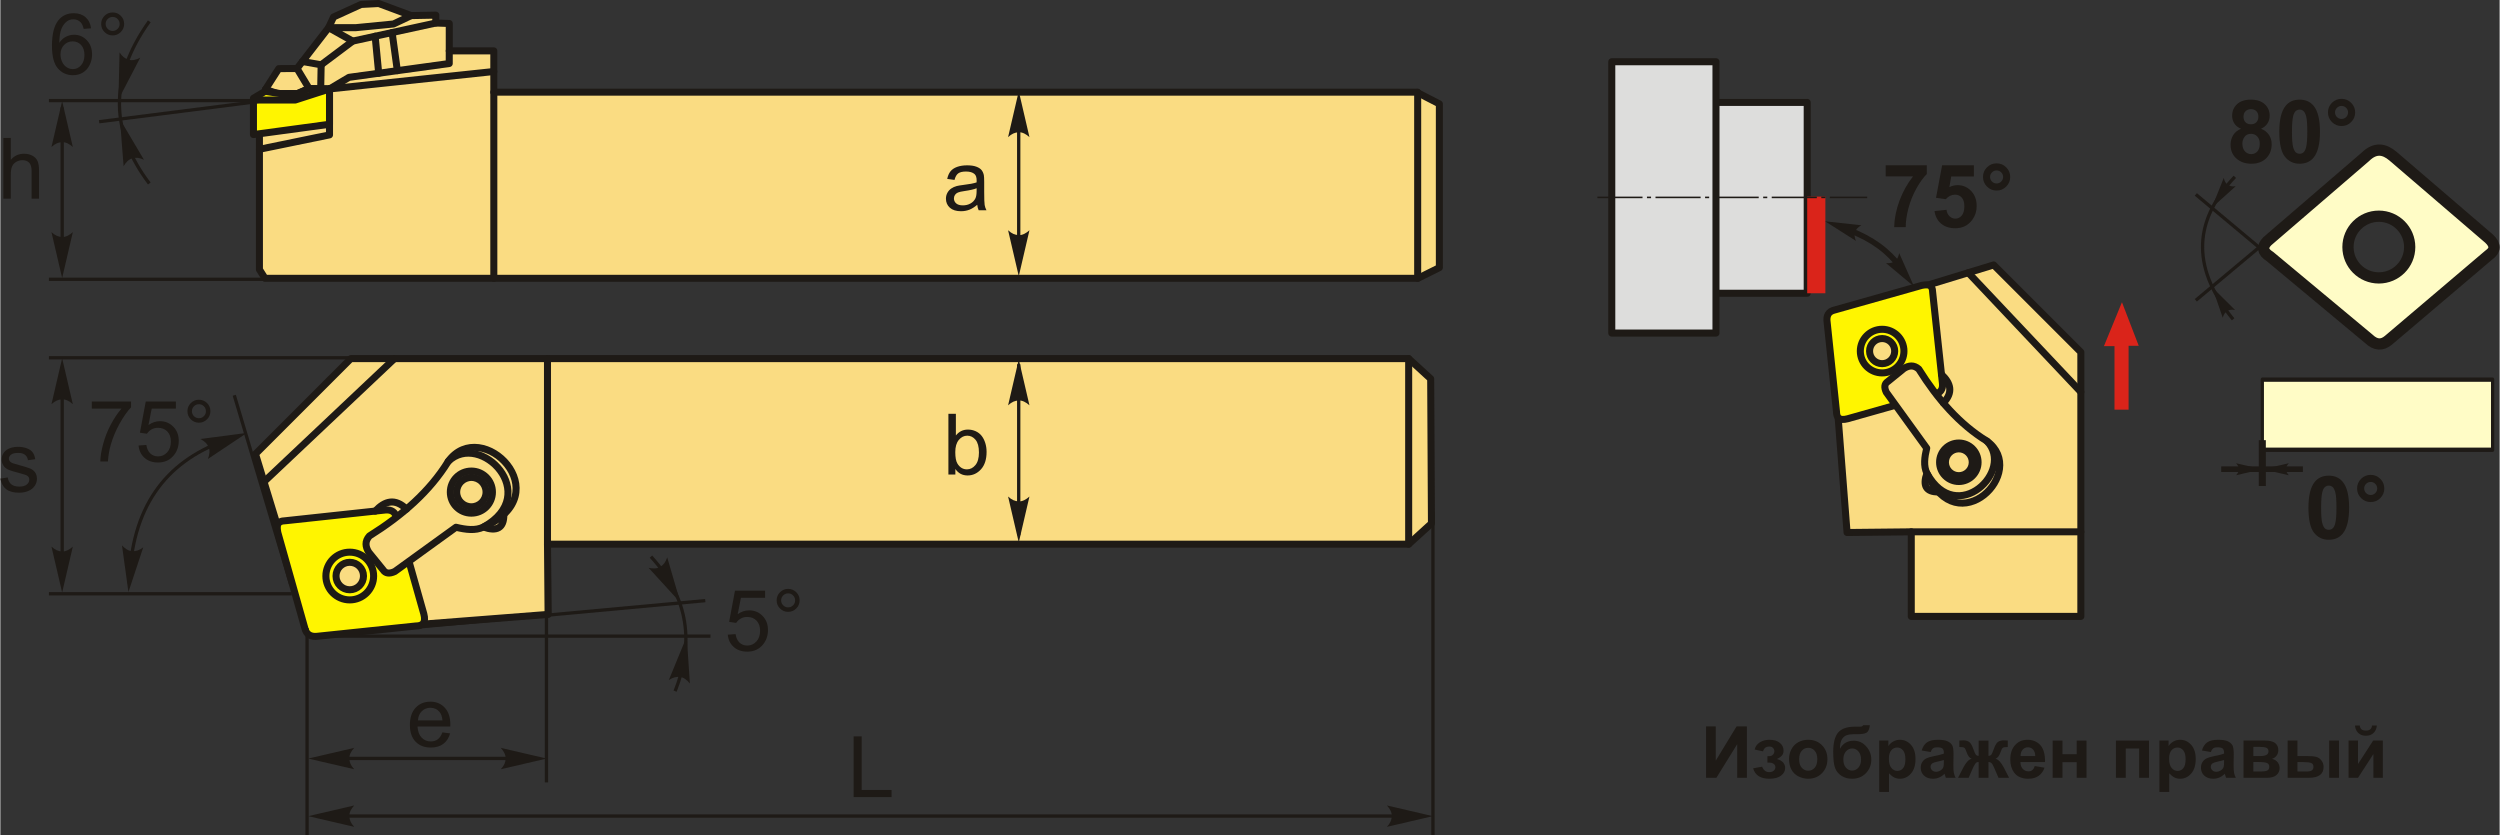 <?xml version="1.0" encoding="UTF-8"?>
<!DOCTYPE svg PUBLIC "-//W3C//DTD SVG 1.1//EN" "http://www.w3.org/Graphics/SVG/1.1/DTD/svg11.dtd">
<!-- Creator: CorelDRAW 2018 (64-Bit) -->
<svg xmlns="http://www.w3.org/2000/svg" xml:space="preserve" width="1775px" height="593px" version="1.1" style="shape-rendering:geometricPrecision; text-rendering:geometricPrecision; image-rendering:optimizeQuality; fill-rule:evenodd; clip-rule:evenodd"
viewBox="0 0 1731.98 578.8"
 xmlns:xlink="http://www.w3.org/1999/xlink">
 <rect x="0" y="0" width="1731.98" height="578.8" fill="#333333" stroke="none"/>
 <defs>
  <style type="text/css">
   <![CDATA[
    .str3 {stroke:#1E1A16;stroke-width:3.9;stroke-miterlimit:22.926}
    .str5 {stroke:#1E1A16;stroke-width:4.88;stroke-miterlimit:22.926}
    .str7 {stroke:#1E1A16;stroke-width:2.3;stroke-miterlimit:22.926}
    .str8 {stroke:#1E1A16;stroke-width:2.3;stroke-linejoin:round;stroke-miterlimit:22.926}
    .str6 {stroke:#1E1A16;stroke-width:7.8;stroke-linecap:round;stroke-linejoin:round;stroke-miterlimit:4}
    .str4 {stroke:#1E1A16;stroke-width:7.8;stroke-linecap:round;stroke-linejoin:round;stroke-miterlimit:22.926}
    .str0 {stroke:#1E1A16;stroke-width:4.88;stroke-linecap:round;stroke-linejoin:round;stroke-miterlimit:22.926}
    .str2 {stroke:#1E1A16;stroke-width:4.88;stroke-linecap:round;stroke-linejoin:round;stroke-miterlimit:22.926}
    .str1 {stroke:#1E1A16;stroke-width:4.88;stroke-linecap:round;stroke-linejoin:round;stroke-miterlimit:22.926}
    .fil1 {fill:none}
    .fil4 {fill:#DDDDDC}
    .fil6 {fill:#1E1A16}
    .fil8 {fill:#FFFCC6}
    .fil2 {fill:#FFF500}
    .fil0 {fill:#FADC82}
    .fil5 {fill:#DA241A}
    .fil10 {fill:#1E1A16;fill-rule:nonzero}
    .fil7 {fill:#1E1A16;fill-rule:nonzero}
    .fil9 {fill:#FFFCC6;fill-rule:nonzero}
    .fil3 {fill:#DA241A;fill-rule:nonzero}
   ]]>
  </style>
 </defs>
 <g id="Layer_x0020_1">
  <g id="_2266412858784">
   <g>
    <g>
     <polygon class="fil0 str0" points="379.15,377.11 379.67,425.78 214.7,438.59 176.79,314.61 242.88,248.52 975.95,248.52 991.21,262.49 991.74,362.75 975.95,377.11 "/>
     <line class="fil1 str0" x1="379.15" y1="377.11" x2="379.15" y2= "248.52" />
     <line class="fil1 str0" x1="182.69" y1="333.88" x2="273.11" y2= "248.52" />
     <path class="fil2 str1" d="M267.02 353.4c4.24,-0.28 6.54,1.6 7.49,5.02 6.31,22.33 12.62,44.67 18.93,67 1.69,6.37 -0.96,8.35 -5.52,8.39 -22.44,2.34 -44.88,4.69 -67.33,7.04 -5.57,0.89 -8.61,-1.18 -9.63,-5.62 -6.23,-22.06 -12.46,-44.11 -18.69,-66.16 -0.73,-4.16 -1.12,-8.12 5.42,-8.21 23.11,-2.48 46.22,-4.97 69.33,-7.46z"/>
     <path class="fil1 str0" d="M242.12 382.65c9.13,0 16.54,7.4 16.54,16.54 0,9.13 -7.41,16.54 -16.54,16.54 -9.13,0 -16.54,-7.41 -16.54,-16.54 0,-9.14 7.41,-16.54 16.54,-16.54z"/>
     <path class="fil0 str0" d="M242.12 389.67c5.26,0 9.52,4.26 9.52,9.52 0,5.26 -4.26,9.52 -9.52,9.52 -5.26,0 -9.52,-4.26 -9.52,-9.52 0,-5.26 4.26,-9.52 9.52,-9.52z"/>
     <path class="fil0 str0" d="M265.21 394.88c-3.31,-4.07 -6.62,-8.14 -9.94,-12.22 -2.29,-3.74 -2.86,-7.49 0.49,-11.24 22.77,-14.24 41.82,-30.9 54.59,-51.65 23.21,-31.9 77.72,22.74 24.44,45.46 -5.56,2.7 -12.19,1.82 -19.06,0.16 -14.12,10.21 -28.25,20.42 -42.37,30.64 -3.8,1.79 -6.51,1.4 -8.15,-1.15z"/>
     <path class="fil1 str0" d="M310.35 319.77c22.26,-21.53 65.41,22.83 24.44,45.46 9.02,3.26 14.29,0.92 14.1,-8.72"/>
     <path class="fil1 str0" d="M326.4 326.45c8.06,0 14.59,6.52 14.59,14.58 0,8.05 -6.53,14.58 -14.59,14.58 -8.05,0 -14.58,-6.53 -14.58,-14.58 0,-8.06 6.53,-14.58 14.58,-14.58z"/>
     <path class="fil1 str0" d="M326.4 330.85c5.63,0 10.18,4.55 10.18,10.18 0,5.62 -4.55,10.18 -10.18,10.18 -5.62,0 -10.18,-4.56 -10.18,-10.18 0,-5.63 4.56,-10.18 10.18,-10.18z"/>
     <path class="fil1 str0" d="M259.81 354.18c6.62,-7.09 13.71,-9.07 21.64,-1.38"/>
    </g>
    <line class="fil1 str0" x1="975.95" y1="248.52" x2="975.95" y2= "377.11" />
   </g>
   <g>
    <polygon class="fil0 str0" points="183.38,192.87 179.52,186.76 179.52,88.97 183.7,61.95 192.92,47.56 205.57,47.47 227.45,19.17 230.9,11.77 249.96,3.08 262.19,2.44 284.71,10.8 301.75,10.48 301.75,15.95 311.08,16.27 311.08,35.25 341.96,35.25 341.96,63.88 981.45,63.88 997.22,72 997.22,185.47 982.34,192.87 "/>
    <polyline class="fil1 str0" points="179.52,103.45 228.09,93.47 228.09,61.63 341.96,49.56 "/>
    <polyline class="fil1 str0" points="183.7,61.95 192.06,64.84 205.9,64.84 213.94,61.36 228.09,61.63 "/>
    <polyline class="fil1 str0" points="209.32,42.63 222.3,44.9 221.99,61.51 "/>
    <polyline class="fil1 str0" points="222.3,44.9 244.17,28.49 301.75,15.95 "/>
    <polyline class="fil1 str0" points="228.09,61.63 241.6,53.59 311.06,44.01 311.08,35.25 "/>
    <line class="fil1 str0" x1="205.57" y1="47.47" x2="213.94" y2= "61.36" />
    <line class="fil1 str0" x1="262.18" y1="50.75" x2="259.71" y2= "25.11" />
    <line class="fil1 str0" x1="271.47" y1="22.55" x2="275.11" y2= "48.97" />
    <polyline class="fil1 str0" points="244.17,28.49 227.45,19.17 246.27,19.18 272.45,16.62 284.71,10.8 "/>
    <line class="fil1 str0" x1="341.96" y1="63.88" x2="341.96" y2= "192.87" />
    <polygon class="fil2 str0" points="175.38,68.09 175.38,93.26 228.09,86.11 228.09,61.63 213.94,61.36 205.9,64.84 193.72,64.84 183.5,63.26 "/>
    <polyline class="fil1 str0" points="228.09,61.63 204.28,69.33 175.38,69.33 "/>
    <line class="fil1 str0" x1="982.19" y1="192.87" x2="982.19" y2= "63.88" />
   </g>
   <g id="MCKNRL.cdr">
    <polygon class="fil3" points="1465.09,283.92 1465.09,239.89 1457.76,239.89 1470.25,209.43 1481.89,239.66 1474.85,239.66 1474.85,283.92 "/>
    <g>
     <rect class="fil4 str2" x="1187.36" y="70.98" width="64.77" height="132.25"/>
     <polygon class="fil4 str2" points="1116.7,42.78 1188.91,42.78 1188.91,230.82 1116.7,230.82 "/>
     <rect class="fil5" x="1252.13" y="136.25" width="12.59" height="66.98"/>
    </g>
    <path id="ось.cdr" class="fil6" d="M1143.92 136.25l-2.84 0 0 1.1 2.84 0 0 -1.1zm-37.19 0l31.27 0 0 1.1 -31.27 0 0 -1.1zm77.46 0l-2.84 0 0 1.1 2.84 0 0 -1.1zm-37.19 0l31.26 0 0 1.1 -31.26 0 0 -1.1zm77.46 0l-2.84 0 0 1.1 2.84 0 0 -1.1zm-37.19 0l31.26 0 0 1.1 -31.26 0 0 -1.1zm77.46 0l-2.84 0 0 1.1 2.84 0 0 -1.1zm-37.19 0l31.26 0 0 1.1 -31.26 0 0 -1.1zm40.27 0l25.89 0 0 1.1 -25.89 0 0 -1.1z"/>
    <path class="fil7" d="M1306.52 122.23l0 -7.69 28.5 0 0 6.06c-2.36,2.31 -4.74,5.63 -7.18,9.95 -2.42,4.32 -4.28,8.92 -5.56,13.79 -1.27,4.87 -1.89,9.23 -1.87,13.05l-8.01 0c0.15,-6.01 1.38,-12.14 3.71,-18.39 2.35,-6.25 5.46,-11.84 9.37,-16.77l-18.96 0z"/>
    <path id="1" class="fil7" d="M1340.36 146.25l8.31 -0.86c0.24,1.88 0.93,3.38 2.1,4.48 1.17,1.1 2.51,1.65 4.04,1.65 1.74,0 3.21,-0.71 4.41,-2.14 1.21,-1.42 1.81,-3.56 1.81,-6.42 0,-2.69 -0.59,-4.7 -1.8,-6.04 -1.19,-1.35 -2.74,-2.01 -4.66,-2.01 -2.4,0 -4.55,1.05 -6.45,3.15l-6.73 -0.97 4.24 -22.55 22.01 0 0 7.76 -15.69 0 -1.31 7.38c1.84,-0.92 3.74,-1.38 5.68,-1.38 3.7,0 6.83,1.34 9.4,4.04 2.58,2.69 3.86,6.18 3.86,10.49 0,3.58 -1.04,6.78 -3.11,9.59 -2.83,3.84 -6.75,5.76 -11.76,5.76 -4.01,0 -7.29,-1.08 -9.81,-3.23 -2.54,-2.16 -4.04,-5.05 -4.54,-8.7z"/>
    <path id="2" class="fil7" d="M1373.95 122.63c0,-2.62 0.92,-4.85 2.76,-6.68 1.85,-1.83 4.07,-2.75 6.67,-2.75 2.6,0 4.82,0.92 6.67,2.76 1.84,1.85 2.76,4.07 2.76,6.67 0,2.6 -0.92,4.82 -2.76,6.67 -1.85,1.84 -4.07,2.76 -6.67,2.76 -2.6,0 -4.82,-0.92 -6.67,-2.76 -1.84,-1.85 -2.76,-4.07 -2.76,-6.67zm4.91 0c0,1.24 0.45,2.3 1.33,3.19 0.89,0.88 1.95,1.33 3.19,1.33 1.24,0 2.3,-0.45 3.19,-1.33 0.88,-0.89 1.33,-1.95 1.33,-3.19 0,-1.24 -0.45,-2.3 -1.33,-3.19 -0.89,-0.88 -1.95,-1.33 -3.19,-1.33 -1.24,0 -2.3,0.45 -3.19,1.33 -0.88,0.89 -1.33,1.95 -1.33,3.19z"/>
    <g>
     <polygon class="fil0 str0" points="1324.24,368.56 1279.75,369.03 1268.04,218.25 1381.36,183.6 1441.77,244.01 1441.77,427.17 1324.24,427.17 "/>
     <line class="fil1 str0" x1="1324.24" y1="368.56" x2="1441.77" y2= "368.56" />
     <line class="fil1 str0" x1="1363.75" y1="188.99" x2="1441.77" y2= "271.63" />
     <path class="fil2 str1" d="M1345.9 266.07c0.27,3.87 -1.46,5.98 -4.58,6.84 -20.41,5.77 -40.83,11.54 -61.24,17.31 -5.82,1.54 -7.63,-0.88 -7.66,-5.04 -2.15,-20.52 -4.3,-41.03 -6.44,-61.54 -0.82,-5.1 1.07,-7.88 5.13,-8.8 20.16,-5.7 40.32,-11.4 60.48,-17.09 3.8,-0.67 7.41,-1.02 7.49,4.95 2.28,21.12 4.55,42.25 6.82,63.37z"/>
     <path class="fil1 str0" d="M1319.18 243.31c0,8.35 -6.77,15.12 -15.12,15.12 -8.35,0 -15.12,-6.77 -15.12,-15.12 0,-8.35 6.77,-15.12 15.12,-15.12 8.35,0 15.12,6.77 15.12,15.12z"/>
     <path class="fil0 str0" d="M1312.76 243.31c0,4.81 -3.89,8.71 -8.7,8.71 -4.81,0 -8.71,-3.9 -8.71,-8.71 0,-4.8 3.9,-8.7 8.71,-8.7 4.81,0 8.7,3.9 8.7,8.7z"/>
     <path class="fil0 str0" d="M1307.99 264.42c3.72,-3.03 7.45,-6.06 11.17,-9.09 3.43,-2.09 6.85,-2.61 10.28,0.45 13.01,20.81 28.24,38.22 47.21,49.89 29.15,21.22 -20.79,71.04 -41.55,22.35 -2.47,-5.09 -1.67,-11.15 -0.15,-17.43 -9.34,-12.91 -18.67,-25.81 -28,-38.72 -1.65,-3.48 -1.29,-5.96 1.04,-7.45z"/>
     <path class="fil1 str0" d="M1376.65 305.67c19.68,20.35 -20.87,59.79 -41.55,22.35 -2.98,8.24 -0.85,13.05 7.97,12.88"/>
     <path class="fil1 str0" d="M1370.54 320.35c0,7.36 -5.96,13.33 -13.33,13.33 -7.36,0 -13.33,-5.97 -13.33,-13.33 0,-7.37 5.97,-13.33 13.33,-13.33 7.37,0 13.33,5.96 13.33,13.33z"/>
     <path class="fil1 str0" d="M1366.52 320.35c0,5.14 -4.17,9.3 -9.31,9.3 -5.14,0 -9.3,-4.16 -9.3,-9.3 0,-5.14 4.16,-9.31 9.3,-9.31 5.14,0 9.31,4.17 9.31,9.31z"/>
     <path class="fil1 str0" d="M1345.19 259.48c6.48,6.06 8.29,12.53 1.27,19.78"/>
    </g>
    <g>
     <path class="fil1 str3" d="M1281.11 159.51c15.91,5.92 27.47,14.66 35.47,25.54"/>
     <path id="стрелка.cdr" class="fil7" d="M1264.54 153.37l21.38 13.58c-0.93,-2.19 -1.19,-4.1 -0.76,-5.78 0.79,-2.25 1.94,-3.64 4.55,-5.05l-25.17 -2.75z"/>
     <path id="стрелка.cdr_0" class="fil7" d="M1326.16 198.56l-10.28 -23.15c-0.44,2.33 -1.29,4.07 -2.57,5.23 -1.91,1.44 -3.64,1.95 -6.59,1.68l19.44 16.24z"/>
    </g>
    <g id="ромб_x0020_80.cdr">
     <rect class="fil8 str4" transform="matrix(-6.16396E-15 -0.384 0.29 -5.25901E-14 1567.52 311.704)" width="126.62" height="550.37"/>
     <path class="fil7" d="M1613.58 329.62c4.21,0 7.49,1.51 9.86,4.52 2.82,3.56 4.24,9.47 4.24,17.71 0,8.23 -1.43,14.15 -4.27,17.75 -2.35,2.97 -5.62,4.46 -9.83,4.46 -4.22,0 -7.62,-1.63 -10.21,-4.88 -2.59,-3.26 -3.88,-9.07 -3.88,-17.41 0,-8.19 1.42,-14.1 4.26,-17.69 2.36,-2.97 5.63,-4.46 9.83,-4.46zm0 6.91c-0.99,0 -1.88,0.33 -2.64,0.97 -0.78,0.64 -1.39,1.79 -1.81,3.46 -0.57,2.15 -0.85,5.79 -0.85,10.89 0,5.11 0.25,8.62 0.76,10.53 0.5,1.91 1.14,3.18 1.91,3.82 0.76,0.63 1.64,0.95 2.63,0.95 0.99,0 1.88,-0.33 2.66,-0.97 0.77,-0.64 1.37,-1.79 1.8,-3.46 0.56,-2.13 0.85,-5.76 0.85,-10.87 0,-5.1 -0.25,-8.61 -0.76,-10.52 -0.51,-1.91 -1.14,-3.19 -1.91,-3.83 -0.77,-0.64 -1.65,-0.97 -2.64,-0.97z"/>
     <path id="1" class="fil7" d="M1633.2 338.5c0,-2.61 0.92,-4.85 2.76,-6.67 1.85,-1.83 4.07,-2.75 6.67,-2.75 2.6,0 4.82,0.92 6.67,2.76 1.84,1.84 2.76,4.07 2.76,6.66 0,2.6 -0.92,4.82 -2.76,6.67 -1.85,1.84 -4.07,2.76 -6.67,2.76 -2.6,0 -4.82,-0.92 -6.67,-2.76 -1.84,-1.85 -2.76,-4.07 -2.76,-6.67zm4.91 0c0,1.25 0.45,2.31 1.33,3.2 0.89,0.88 1.95,1.32 3.19,1.32 1.24,0 2.3,-0.44 3.19,-1.32 0.88,-0.89 1.33,-1.95 1.33,-3.2 0,-1.24 -0.45,-2.3 -1.33,-3.19 -0.89,-0.88 -1.95,-1.32 -3.19,-1.32 -1.24,0 -2.3,0.44 -3.19,1.32 -0.88,0.89 -1.33,1.95 -1.33,3.19z"/>
     <line class="fil1 str3" x1="1539.03" y1="325.15" x2="1595.65" y2= "325.15" />
     <path id="стрелка.cdr_1" class="fil7" d="M1567.94 325.18l17.97 -4.18c-1.16,1.28 -1.8,2.53 -1.91,3.79 0,1.74 0.45,2.97 1.91,4.57l-17.97 -4.18z"/>
     <line class="fil1 str5" x1="1567.52" y1="305.03" x2="1567.52" y2= "336.81" />
     <path id="стрелка.cdr_2" class="fil7" d="M1567.29 325.18l-17.97 -4.18c1.16,1.28 1.8,2.53 1.91,3.79 0,1.74 -0.45,2.97 -1.91,4.57l17.97 -4.18z"/>
     <path class="fil9 str6" d="M1724.65 165.35c-22.21,-19.06 -44.42,-38.12 -66.63,-57.18 -5.97,-5.02 -12.25,-6.21 -19.18,0.6 -22.61,19.46 -45.21,38.92 -67.82,58.37 -3.91,3.9 -3.33,7.43 1.74,10.58 22.87,19.04 45.73,38.09 68.6,57.13 4.58,4.36 9.12,4.72 13.62,0.9 23.2,-19.7 46.41,-39.4 69.61,-59.1 4.59,-3.21 4.68,-6.96 0.06,-11.3zm-76.38 -15.52c11.81,0 21.38,9.57 21.38,21.38 0,11.81 -9.57,21.38 -21.38,21.38 -11.81,0 -21.38,-9.57 -21.38,-21.38 0,-11.81 9.57,-21.38 21.38,-21.38z"/>
     <path class="fil7" d="M1552.75 89.21c-2.14,-0.9 -3.71,-2.15 -4.68,-3.74 -0.98,-1.59 -1.46,-3.34 -1.46,-5.23 0,-3.24 1.13,-5.92 3.38,-8.03 2.26,-2.11 5.47,-3.17 9.62,-3.17 4.12,0 7.32,1.06 9.59,3.17 2.27,2.11 3.41,4.79 3.41,8.03 0,2.01 -0.52,3.8 -1.57,5.38 -1.04,1.56 -2.52,2.77 -4.42,3.59 2.42,0.97 4.25,2.39 5.51,4.25 1.25,1.87 1.88,4.01 1.88,6.44 0,4.02 -1.27,7.29 -3.83,9.8 -2.55,2.52 -5.94,3.77 -10.18,3.77 -3.94,0 -7.22,-1.04 -9.85,-3.12 -3.09,-2.45 -4.63,-5.82 -4.63,-10.09 0,-2.36 0.58,-4.52 1.74,-6.49 1.17,-1.97 3,-3.49 5.49,-4.56zm1.74 -8.36c0,1.65 0.46,2.96 1.39,3.89 0.94,0.93 2.19,1.39 3.73,1.39 1.58,0 2.83,-0.47 3.77,-1.41 0.94,-0.94 1.41,-2.25 1.41,-3.9 0,-1.57 -0.46,-2.82 -1.39,-3.76 -0.94,-0.94 -2.17,-1.42 -3.7,-1.42 -1.59,0 -2.86,0.48 -3.8,1.43 -0.94,0.95 -1.41,2.21 -1.41,3.78zm-0.79 18.61c0,2.31 0.59,4.11 1.76,5.4 1.17,1.3 2.63,1.94 4.37,1.94 1.72,0 3.14,-0.62 4.26,-1.87 1.12,-1.24 1.67,-3.04 1.67,-5.38 0,-2.05 -0.56,-3.7 -1.7,-4.94 -1.14,-1.24 -2.59,-1.87 -4.34,-1.87 -2.03,0 -3.53,0.71 -4.53,2.12 -0.99,1.42 -1.49,2.94 -1.49,4.6z"/>
     <path id="1" class="fil7" d="M1593.39 69.04c4.2,0 7.48,1.5 9.86,4.51 2.82,3.56 4.23,9.47 4.23,17.72 0,8.23 -1.42,14.15 -4.26,17.75 -2.36,2.97 -5.63,4.45 -9.83,4.45 -4.23,0 -7.63,-1.62 -10.22,-4.88 -2.58,-3.25 -3.88,-9.06 -3.88,-17.41 0,-8.19 1.43,-14.09 4.27,-17.69 2.35,-2.97 5.62,-4.45 9.83,-4.45zm0 6.91c-0.99,0 -1.88,0.32 -2.65,0.97 -0.78,0.64 -1.38,1.79 -1.81,3.45 -0.56,2.16 -0.85,5.79 -0.85,10.9 0,5.11 0.26,8.61 0.76,10.52 0.51,1.91 1.14,3.18 1.91,3.82 0.77,0.64 1.65,0.95 2.64,0.95 0.99,0 1.88,-0.32 2.65,-0.97 0.77,-0.63 1.38,-1.79 1.8,-3.45 0.57,-2.14 0.85,-5.76 0.85,-10.87 0,-5.11 -0.25,-8.61 -0.76,-10.52 -0.5,-1.91 -1.14,-3.19 -1.91,-3.83 -0.76,-0.65 -1.64,-0.97 -2.63,-0.97z"/>
     <path id="2" class="fil7" d="M1613.01 77.92c0,-2.62 0.92,-4.85 2.76,-6.68 1.85,-1.83 4.07,-2.75 6.67,-2.75 2.59,0 4.81,0.92 6.66,2.76 1.84,1.85 2.76,4.07 2.76,6.67 0,2.6 -0.92,4.82 -2.76,6.67 -1.85,1.84 -4.07,2.76 -6.66,2.76 -2.6,0 -4.82,-0.92 -6.67,-2.76 -1.84,-1.85 -2.76,-4.07 -2.76,-6.67zm4.91 0c0,1.24 0.44,2.3 1.32,3.19 0.89,0.88 1.95,1.32 3.2,1.32 1.24,0 2.3,-0.44 3.19,-1.32 0.88,-0.89 1.32,-1.95 1.32,-3.19 0,-1.24 -0.44,-2.31 -1.32,-3.19 -0.89,-0.88 -1.95,-1.33 -3.19,-1.33 -1.25,0 -2.31,0.45 -3.2,1.33 -0.88,0.88 -1.32,1.95 -1.32,3.19z"/>
     <line class="fil1 str7" x1="1585.09" y1="187.99" x2="1521.43" y2= "134.74" />
     <line class="fil1 str7" x1="1585.09" y1="154.87" x2="1521.43" y2= "208.12" />
     <path class="fil1 str7" d="M1548.47 122.53c-31.12,32.92 -28.06,65.84 -1.18,98.76"/>
     <path id="стрелка.cdr_3" class="fil7" d="M1532.85 199.14l15.8 15.7c-2.06,-0.37 -3.75,-0.22 -5.1,0.47 -1.78,1.12 -2.75,2.37 -3.45,4.89l-7.25 -21.06z"/>
     <path id="стрелка.cdr_4" class="fil7" d="M1532.54 143.97l8.26 -20.68c0.46,2.03 1.26,3.53 2.43,4.51 1.72,1.2 3.26,1.6 5.84,1.26l-16.53 14.91z"/>
    </g>
   </g>
   <path class="fil10" d="M2.06 137.69l0 -42.09 5.17 0 0 15.15c2.4,-2.81 5.43,-4.21 9.09,-4.21 2.25,0 4.19,0.44 5.86,1.33 1.66,0.89 2.84,2.12 3.56,3.68 0.71,1.57 1.06,3.85 1.06,6.83l0 19.31 -5.17 0 0 -19.29c0,-2.58 -0.56,-4.46 -1.66,-5.63 -1.12,-1.18 -2.69,-1.77 -4.73,-1.77 -1.52,0 -2.94,0.4 -4.29,1.19 -1.34,0.79 -2.29,1.87 -2.87,3.23 -0.57,1.35 -0.85,3.23 -0.85,5.62l0 16.65 -5.17 0z"/>
   <line class="fil1 str7" x1="178.96" y1="69.71" x2="33.63" y2= "69.71" />
   <line class="fil1 str7" x1="193.07" y1="193.55" x2="33.63" y2= "193.55" />
   <line class="fil1 str7" x1="42.83" y1="74.49" x2="42.83" y2= "176.78" />
   <path id="стрелка.cdr_5" class="fil7" d="M42.81 70.04l7.41 31.85c-2.29,-2.08 -4.83,-3.47 -7.4,-3.37 -2.74,0.12 -4.8,0.99 -7.42,3.37l7.41 -31.85z"/>
   <path id="стрелка.cdr_6" class="fil7" d="M42.81 192.71l7.41 -31.85c-2.29,2.08 -4.83,3.47 -7.4,3.37 -2.74,-0.12 -4.8,-0.99 -7.42,-3.37l7.41 31.85z"/>
   <path class="fil10" d="M676.97 141.91c-1.92,1.64 -3.77,2.78 -5.54,3.46 -1.78,0.67 -3.68,1.01 -5.72,1.01 -3.35,0 -5.92,-0.82 -7.73,-2.45 -1.8,-1.63 -2.7,-3.72 -2.7,-6.25 0,-1.49 0.34,-2.85 1.02,-4.09 0.68,-1.23 1.58,-2.21 2.67,-2.96 1.11,-0.74 2.34,-1.31 3.73,-1.69 1.02,-0.27 2.55,-0.52 4.6,-0.78 4.17,-0.49 7.26,-1.08 9.23,-1.77 0.02,-0.7 0.03,-1.15 0.03,-1.34 0,-2.1 -0.49,-3.58 -1.47,-4.44 -1.32,-1.17 -3.29,-1.74 -5.9,-1.74 -2.44,0 -4.24,0.43 -5.4,1.28 -1.16,0.85 -2.01,2.36 -2.57,4.54l-5.06 -0.71c0.46,-2.16 1.22,-3.92 2.28,-5.25 1.05,-1.33 2.58,-2.35 4.58,-3.08 1.99,-0.71 4.31,-1.08 6.94,-1.08 2.6,0 4.73,0.31 6.36,0.93 1.63,0.61 2.84,1.38 3.6,2.31 0.76,0.93 1.3,2.11 1.62,3.53 0.16,0.88 0.25,2.46 0.25,4.75l0 6.86c0,4.79 0.11,7.81 0.32,9.1 0.21,1.28 0.64,2.5 1.27,3.68l-5.41 0c-0.52,-1.09 -0.85,-2.36 -1,-3.82zm-0.41 -11.46c-1.88,0.76 -4.7,1.41 -8.46,1.94 -2.14,0.3 -3.65,0.64 -4.53,1.03 -0.88,0.38 -1.56,0.94 -2.04,1.66 -0.48,0.74 -0.72,1.55 -0.72,2.45 0,1.36 0.52,2.51 1.56,3.42 1.05,0.91 2.58,1.37 4.59,1.37 1.99,0 3.76,-0.43 5.32,-1.3 1.55,-0.86 2.69,-2.05 3.42,-3.55 0.56,-1.16 0.83,-2.88 0.83,-5.14l0.03 -1.88z"/>
   <line class="fil1 str7" x1="705.71" y1="74.61" x2="705.71" y2= "181.52" />
   <path id="стрелка.cdr_7" class="fil7" d="M705.75 63.18l7.4 31.86c-2.29,-2.09 -4.82,-3.48 -7.39,-3.38 -2.74,0.12 -4.8,0.99 -7.42,3.38l7.41 -31.86z"/>
   <path id="стрелка.cdr_8" class="fil7" d="M705.75 191.41l7.4 -31.85c-2.29,2.08 -4.82,3.48 -7.39,3.37 -2.74,-0.11 -4.8,-0.99 -7.42,-3.37l7.41 31.85z"/>
   <path class="fil10" d="M661.81 328.84l-4.83 0 0 -42.09 5.18 0 0 15.02c2.18,-2.72 4.97,-4.08 8.35,-4.08 1.88,0 3.66,0.37 5.33,1.12 1.68,0.76 3.05,1.83 4.14,3.19 1.08,1.37 1.93,3.02 2.54,4.95 0.61,1.92 0.92,3.98 0.92,6.18 0,5.21 -1.3,9.25 -3.87,12.09 -2.59,2.85 -5.68,4.27 -9.3,4.27 -3.6,0 -6.42,-1.5 -8.46,-4.49l0 3.84zm-0.06 -15.48c0,3.65 0.5,6.28 1.49,7.91 1.62,2.65 3.82,3.99 6.59,3.99 2.26,0 4.21,-0.98 5.85,-2.94 1.64,-1.96 2.47,-4.88 2.47,-8.76 0,-3.98 -0.79,-6.91 -2.36,-8.8 -1.58,-1.89 -3.49,-2.84 -5.73,-2.84 -2.26,0 -4.21,0.98 -5.85,2.94 -1.64,1.96 -2.46,4.79 -2.46,8.5z"/>
   <line class="fil1 str7" x1="705.71" y1="252.4" x2="705.71" y2= "370.89" />
   <path id="стрелка.cdr_9" class="fil7" d="M705.75 249.04l7.4 31.85c-2.29,-2.08 -4.82,-3.47 -7.39,-3.37 -2.74,0.12 -4.8,0.99 -7.42,3.37l7.41 -31.85z"/>
   <path id="стрелка.cdr_10" class="fil7" d="M705.75 375.94l7.4 -31.85c-2.29,2.08 -4.82,3.48 -7.39,3.37 -2.74,-0.11 -4.8,-0.99 -7.42,-3.37l7.41 31.85z"/>
   <path class="fil10" d="M0 331.68l5.11 -0.82c0.29,2.05 1.09,3.61 2.4,4.71 1.32,1.09 3.16,1.64 5.51,1.64 2.38,0 4.14,-0.48 5.3,-1.45 1.15,-0.96 1.72,-2.1 1.72,-3.4 0,-1.17 -0.51,-2.09 -1.54,-2.76 -0.73,-0.46 -2.49,-1.03 -5.29,-1.75 -3.79,-0.95 -6.4,-1.77 -7.87,-2.47 -1.46,-0.7 -2.57,-1.66 -3.32,-2.9 -0.76,-1.22 -1.14,-2.58 -1.14,-4.07 0,-1.37 0.31,-2.62 0.93,-3.78 0.63,-1.15 1.47,-2.11 2.54,-2.88 0.8,-0.58 1.9,-1.08 3.28,-1.5 1.39,-0.41 2.87,-0.61 4.46,-0.61 2.39,0 4.49,0.34 6.29,1.04 1.81,0.68 3.14,1.62 4.01,2.8 0.85,1.18 1.45,2.76 1.77,4.74l-5.06 0.71c-0.22,-1.59 -0.89,-2.84 -1.99,-3.73 -1.09,-0.89 -2.64,-1.33 -4.65,-1.33 -2.36,0 -4.05,0.39 -5.06,1.18 -1.01,0.78 -1.52,1.7 -1.52,2.75 0,0.67 0.2,1.27 0.63,1.81 0.42,0.55 1.07,1.01 1.97,1.37 0.52,0.2 2.03,0.64 4.56,1.33 3.64,0.97 6.19,1.77 7.64,2.39 1.45,0.61 2.59,1.52 3.41,2.7 0.83,1.19 1.24,2.66 1.24,4.42 0,1.71 -0.49,3.33 -1.5,4.85 -1.01,1.52 -2.46,2.69 -4.35,3.52 -1.9,0.84 -4.05,1.25 -6.44,1.25 -3.96,0 -6.99,-0.82 -9.06,-2.46 -2.08,-1.65 -3.4,-4.08 -3.98,-7.3z"/>
   <line class="fil1 str7" x1="255.66" y1="247.94" x2="33.63" y2= "247.94" />
   <line class="fil1 str7" x1="201.97" y1="411.48" x2="33.63" y2= "411.48" />
   <line class="fil1 str7" x1="42.83" y1="270.78" x2="42.83" y2= "394.11" />
   <path id="стрелка.cdr_11" class="fil7" d="M42.81 248.27l7.41 31.85c-2.29,-2.08 -4.83,-3.47 -7.4,-3.37 -2.74,0.12 -4.8,0.99 -7.42,3.37l7.41 -31.85z"/>
   <path id="стрелка.cdr_12" class="fil7" d="M42.81 410.64l7.41 -31.85c-2.29,2.08 -4.83,3.47 -7.4,3.37 -2.74,-0.12 -4.8,-0.99 -7.42,-3.37l7.41 31.85z"/>
   <line class="fil1 str7" x1="212.54" y1="435.28" x2="212.54" y2= "578.8" />
   <line class="fil1 str7" x1="378.43" y1="382.22" x2="378.43" y2= "542.21" />
   <line class="fil1 str7" x1="235.57" y1="525.59" x2="362.7" y2= "525.59" />
   <g>
    <path class="fil1 str7" d="M155.13 305.44c-40.94,14.9 -64.55,46.35 -65.78,99.16"/>
    <path id="стрелка.cdr_13" class="fil7" d="M88.74 410.32l-4.47 -32.39c2.09,2.28 4.49,3.9 7.06,4.03 2.73,0.13 4.87,-0.55 7.69,-2.68l-10.28 31.04z"/>
    <path id="стрелка.cdr_14" class="fil7" d="M170.99 299.95l-27.2 18.14c1.14,-2.87 1.55,-5.74 0.55,-8.11 -1.07,-2.52 -2.62,-4.14 -5.77,-5.75l32.42 -4.28z"/>
   </g>
   <path id="стрелка.cdr_15" class="fil7" d="M213.35 525.68l31.85 -7.41c-2.08,2.29 -3.48,4.83 -3.37,7.4 0.11,2.73 0.99,4.8 3.37,7.41l-31.85 -7.4z"/>
   <path id="стрелка.cdr_16" class="fil7" d="M378.63 525.68l-31.85 -7.41c2.08,2.29 3.47,4.83 3.37,7.4 -0.12,2.73 -0.99,4.8 -3.37,7.41l31.85 -7.4z"/>
   <path class="fil10" d="M306.31 507.53l5.35 0.71c-0.84,3.11 -2.39,5.53 -4.67,7.24 -2.27,1.71 -5.17,2.58 -8.71,2.58 -4.44,0 -7.97,-1.38 -10.58,-4.12 -2.6,-2.73 -3.91,-6.58 -3.91,-11.53 0,-5.11 1.32,-9.09 3.95,-11.91 2.64,-2.83 6.06,-4.25 10.26,-4.25 4.07,0 7.39,1.39 9.96,4.16 2.58,2.77 3.87,6.67 3.87,11.7 0,0.3 -0.01,0.76 -0.03,1.37l-22.72 0c0.2,3.34 1.14,5.91 2.85,7.68 1.69,1.77 3.82,2.66 6.35,2.66 1.9,0 3.51,-0.5 4.84,-1.5 1.35,-0.99 2.4,-2.59 3.19,-4.79zm-16.93 -8.28l16.99 0c-0.23,-2.57 -0.89,-4.49 -1.95,-5.77 -1.64,-1.99 -3.77,-2.99 -6.39,-2.99 -2.37,0 -4.36,0.79 -5.98,2.38 -1.6,1.58 -2.5,3.71 -2.67,6.38z"/>
   <path class="fil10" d="M63.36 283.18l0 -4.94 27.21 0 0 4c-2.67,2.85 -5.34,6.64 -7.96,11.37 -2.64,4.74 -4.66,9.61 -6.1,14.61 -1.03,3.52 -1.7,7.39 -1.98,11.58l-5.29 0c0.06,-3.31 0.7,-7.32 1.95,-12.01 1.24,-4.7 3.01,-9.23 5.34,-13.59 2.32,-4.36 4.79,-8.03 7.4,-11.02l-20.57 0z"/>
   <path id="1" class="fil10" d="M95.76 308.75l5.4 -0.41c0.41,2.64 1.34,4.61 2.79,5.95 1.45,1.32 3.22,1.99 5.31,1.99 2.52,0 4.62,-0.95 6.34,-2.82 1.7,-1.88 2.55,-4.37 2.55,-7.46 0,-2.95 -0.81,-5.27 -2.45,-6.98 -1.63,-1.7 -3.8,-2.55 -6.49,-2.55 -1.68,0 -3.18,0.38 -4.51,1.14 -1.32,0.77 -2.36,1.76 -3.12,2.97l-4.88 -0.71 4.05 -21.63 20.87 0 0 4.94 -16.74 0 -2.25 11.36c2.52,-1.78 5.17,-2.66 7.93,-2.66 3.66,0 6.76,1.27 9.28,3.82 2.52,2.55 3.78,5.82 3.78,9.82 0,3.81 -1.11,7.1 -3.32,9.87 -2.7,3.41 -6.38,5.12 -11.04,5.12 -3.82,0 -6.94,-1.08 -9.36,-3.23 -2.42,-2.14 -3.8,-4.98 -4.14,-8.53z"/>
   <path id="2" class="fil10" d="M129.63 284.95c0,-2.19 0.78,-4.06 2.34,-5.62 1.56,-1.55 3.43,-2.32 5.61,-2.32 2.22,0 4.1,0.77 5.65,2.32 1.55,1.56 2.33,3.43 2.33,5.62 0,2.21 -0.79,4.09 -2.35,5.65 -1.55,1.56 -3.43,2.34 -5.63,2.34 -2.18,0 -4.05,-0.78 -5.61,-2.32 -1.56,-1.56 -2.34,-3.44 -2.34,-5.67zm3.11 0.02c0,1.35 0.47,2.48 1.42,3.43 0.95,0.95 2.1,1.42 3.45,1.42 1.32,0 2.46,-0.47 3.41,-1.42 0.95,-0.95 1.42,-2.08 1.42,-3.43 0,-1.34 -0.47,-2.47 -1.42,-3.43 -0.95,-0.95 -2.09,-1.42 -3.41,-1.42 -1.35,0 -2.5,0.47 -3.45,1.42 -0.95,0.96 -1.42,2.09 -1.42,3.43z"/>
   <line class="fil1 str7" x1="992.77" y1="354.9" x2="992.77" y2= "578.8" />
   <line class="fil1 str7" x1="219.95" y1="565.51" x2="979.43" y2= "565.51" />
   <path id="стрелка.cdr_17" class="fil7" d="M213.35 565.59l31.85 -7.41c-2.08,2.29 -3.48,4.83 -3.37,7.4 0.11,2.74 0.99,4.8 3.37,7.42l-31.85 -7.41z"/>
   <path id="стрелка.cdr_18" class="fil7" d="M992.73 565.59l-31.85 -7.41c2.08,2.29 3.48,4.83 3.37,7.4 -0.11,2.74 -0.99,4.8 -3.37,7.42l31.85 -7.41z"/>
   <polygon class="fil10" points="591.3,552.39 591.3,510.31 596.89,510.31 596.89,547.46 617.58,547.46 617.58,552.39 "/>
   <polygon class="fil10" points="1182.04,503.41 1188.76,503.41 1188.76,527.12 1203.18,503.41 1210.34,503.41 1210.34,539.02 1203.62,539.02 1203.62,515.7 1189.2,539.02 1182.04,539.02 "/>
   <path id="1" class="fil10" d="M1224.55 528.48l0 -4.43c1.19,0 2.05,-0.08 2.59,-0.23 0.53,-0.16 1.04,-0.53 1.52,-1.13 0.48,-0.6 0.72,-1.28 0.72,-2.05 0,-0.81 -0.3,-1.57 -0.89,-2.26 -0.59,-0.7 -1.48,-1.04 -2.65,-1.04 -0.91,0 -1.72,0.19 -2.43,0.58 -0.71,0.38 -1.36,1.3 -1.94,2.75l-5.77 -1.25c0.58,-2.25 1.83,-3.94 3.74,-5.07 1.9,-1.13 4.08,-1.69 6.52,-1.69 3.11,0 5.51,0.71 7.22,2.15 1.71,1.42 2.56,3.21 2.56,5.38 0,1.35 -0.36,2.46 -1.1,3.35 -0.74,0.88 -1.9,1.7 -3.49,2.47 1.91,0.52 3.33,1.31 4.27,2.36 0.94,1.05 1.42,2.36 1.42,3.94 0,2 -0.94,3.73 -2.81,5.18 -1.88,1.45 -4.58,2.18 -8.1,2.18 -6.14,0 -9.9,-2.41 -11.27,-7.22l6.21 -1.14c1.01,2.52 2.66,3.78 4.98,3.78 1.28,0 2.3,-0.34 3.07,-1.01 0.77,-0.67 1.15,-1.46 1.15,-2.37 0,-1 -0.39,-1.79 -1.2,-2.37 -0.8,-0.57 -1.86,-0.86 -3.15,-0.86l-1.17 0z"/>
   <path id="2" class="fil10" d="M1239.53 525.8c0,-2.27 0.56,-4.47 1.68,-6.59 1.11,-2.13 2.7,-3.75 4.74,-4.87 2.05,-1.12 4.33,-1.68 6.86,-1.68 3.9,0 7.09,1.27 9.59,3.81 2.49,2.54 3.74,5.74 3.74,9.62 0,3.91 -1.26,7.15 -3.77,9.72 -2.52,2.57 -5.69,3.86 -9.51,3.86 -2.36,0 -4.62,-0.54 -6.76,-1.61 -2.14,-1.07 -3.78,-2.64 -4.89,-4.71 -1.12,-2.06 -1.68,-4.58 -1.68,-7.55zm7.01 0.36c0,2.56 0.61,4.53 1.82,5.89 1.22,1.37 2.71,2.05 4.49,2.05 1.77,0 3.27,-0.68 4.47,-2.05 1.2,-1.36 1.8,-3.34 1.8,-5.94 0,-2.52 -0.6,-4.47 -1.8,-5.83 -1.2,-1.37 -2.7,-2.05 -4.47,-2.05 -1.78,0 -3.27,0.68 -4.49,2.05 -1.21,1.36 -1.82,3.32 -1.82,5.88z"/>
   <path id="3" class="fil10" d="M1290.89 502.57l4.63 0c-0.15,2.04 -0.69,3.59 -1.62,4.65 -0.93,1.06 -3.23,1.59 -6.89,1.59 -0.43,0 -0.87,-0.01 -1.31,-0.03l-0.88 0c-2.17,0 -3.94,0.24 -5.3,0.72 -1.36,0.48 -2.48,1.4 -3.34,2.78 -0.87,1.38 -1.32,3.61 -1.35,6.66 1,-1.89 2.31,-3.29 3.91,-4.23 1.59,-0.94 3.49,-1.4 5.69,-1.4 3.39,0 6.26,1.32 8.61,3.96 2.35,2.64 3.52,5.69 3.52,9.17 0,3.62 -1.23,6.73 -3.7,9.33 -2.48,2.59 -5.7,3.9 -9.69,3.9 -2.74,0 -5.15,-0.66 -7.23,-1.98 -2.07,-1.31 -3.55,-3.11 -4.45,-5.38 -0.89,-2.28 -1.33,-6.06 -1.33,-11.33 0,-6.2 1.14,-10.65 3.42,-13.36 2.28,-2.71 6.26,-4.06 11.93,-4.06l3.46 0c0.96,0 1.6,-0.33 1.92,-0.99zm-13.72 23.75c0,2.36 0.59,4.24 1.76,5.61 1.16,1.38 2.59,2.07 4.28,2.07 1.82,0 3.32,-0.72 4.49,-2.14 1.17,-1.43 1.75,-3.26 1.75,-5.51 0,-2.3 -0.59,-4.15 -1.77,-5.56 -1.19,-1.41 -2.65,-2.11 -4.39,-2.11 -1.69,0 -3.14,0.7 -4.33,2.08 -1.19,1.38 -1.79,3.24 -1.79,5.56z"/>
   <path id="4" class="fil10" d="M1302.02 513.21l6.36 0 0 3.79c0.83,-1.3 1.94,-2.34 3.35,-3.14 1.41,-0.8 2.98,-1.2 4.69,-1.2 3,0 5.54,1.18 7.63,3.53 2.09,2.35 3.13,5.63 3.13,9.82 0,4.32 -1.05,7.67 -3.16,10.07 -2.1,2.39 -4.65,3.59 -7.66,3.59 -1.42,0 -2.71,-0.29 -3.87,-0.86 -1.16,-0.56 -2.38,-1.53 -3.66,-2.91l0 12.92 -6.81 0 0 -35.61zm6.71 12.51c0,2.9 0.57,5.05 1.73,6.44 1.14,1.39 2.54,2.08 4.18,2.08 1.58,0 2.9,-0.63 3.95,-1.91 1.06,-1.28 1.58,-3.37 1.58,-6.27 0,-2.72 -0.54,-4.74 -1.63,-6.05 -1.07,-1.32 -2.41,-1.98 -4.02,-1.98 -1.66,0 -3.05,0.65 -4.14,1.94 -1.1,1.29 -1.65,3.21 -1.65,5.75z"/>
   <path id="5" class="fil10" d="M1337.67 521.17l-6.17 -1.1c0.7,-2.52 1.9,-4.38 3.6,-5.59 1.7,-1.21 4.22,-1.82 7.57,-1.82 3.04,0 5.32,0.36 6.81,1.08 1.48,0.72 2.53,1.63 3.14,2.74 0.6,1.11 0.91,3.14 0.91,6.11l-0.1 7.96c0,2.26 0.11,3.93 0.32,5.01 0.22,1.08 0.63,2.23 1.22,3.46l-6.76 0c-0.17,-0.45 -0.4,-1.11 -0.66,-1.99 -0.1,-0.41 -0.19,-0.67 -0.24,-0.8 -1.16,1.15 -2.4,2 -3.73,2.57 -1.32,0.57 -2.73,0.87 -4.23,0.87 -2.64,0 -4.73,-0.73 -6.26,-2.17 -1.52,-1.43 -2.29,-3.26 -2.29,-5.46 0,-1.45 0.35,-2.75 1.05,-3.9 0.7,-1.13 1.66,-2.01 2.92,-2.61 1.26,-0.61 3.06,-1.14 5.42,-1.6 3.19,-0.59 5.4,-1.16 6.63,-1.67l0 -0.69c0,-1.32 -0.33,-2.27 -0.97,-2.84 -0.66,-0.56 -1.88,-0.85 -3.68,-0.85 -1.22,0 -2.17,0.24 -2.85,0.73 -0.68,0.48 -1.23,1.34 -1.65,2.56zm9.15 5.52c-0.87,0.29 -2.26,0.63 -4.16,1.04 -1.88,0.41 -3.13,0.8 -3.71,1.19 -0.89,0.63 -1.33,1.43 -1.33,2.4 0,0.96 0.35,1.78 1.07,2.48 0.71,0.69 1.61,1.04 2.72,1.04 1.22,0 2.4,-0.4 3.52,-1.21 0.82,-0.62 1.37,-1.37 1.62,-2.26 0.18,-0.58 0.27,-1.69 0.27,-3.32l0 -1.36z"/>
   <path id="6" class="fil10" d="M1370.94 539.02l0 -10.99c-0.88,0.06 -1.5,0.26 -1.85,0.59 -0.35,0.34 -0.96,1.31 -1.83,2.95l-3.25 7.45 -7.34 0 3.64 -7.11c1.85,-3.55 3.76,-5.59 5.75,-6.1 -1.48,-0.57 -2.62,-2.04 -3.4,-4.42 -0.61,-1.77 -1.15,-2.84 -1.65,-3.18 -0.48,-0.35 -1.64,-0.53 -3.44,-0.53l0 -4.5c1.34,-0.08 2.28,-0.12 2.81,-0.12 1.5,0 2.78,0.33 3.85,0.99 1.07,0.67 2.07,2.33 3.01,4.98 0.72,2.06 1.31,3.36 1.74,3.91 0.44,0.54 1.09,0.83 1.96,0.86l0 -10.59 6.82 0 0 10.59c0.87,0 1.53,-0.28 1.97,-0.85 0.45,-0.57 1.03,-1.88 1.73,-3.92 0.93,-2.61 1.91,-4.26 2.95,-4.95 1.04,-0.68 2.38,-1.02 4.02,-1.02 0.46,0 1.36,0.04 2.71,0.12l0 4.5c-1.8,0 -2.94,0.18 -3.44,0.53 -0.5,0.34 -1.05,1.41 -1.64,3.18 -0.8,2.38 -1.94,3.85 -3.42,4.42 1.99,0.51 3.9,2.55 5.75,6.1l3.64 7.11 -7.33 0 -3.23 -7.45c-0.58,-1.33 -1.12,-2.23 -1.61,-2.71 -0.49,-0.49 -1.2,-0.77 -2.1,-0.83l0 10.99 -6.82 0z"/>
   <path id="7" class="fil10" d="M1409.78 530.86l6.81 1.15c-0.87,2.49 -2.25,4.39 -4.14,5.7 -1.89,1.3 -4.25,1.96 -7.07,1.96 -4.49,0 -7.81,-1.47 -9.96,-4.41 -1.7,-2.35 -2.55,-5.32 -2.55,-8.91 0,-4.27 1.12,-7.63 3.35,-10.05 2.23,-2.43 5.05,-3.64 8.47,-3.64 3.83,0 6.85,1.27 9.07,3.81 2.22,2.53 3.28,6.42 3.18,11.66l-17.06 0c0.05,2.02 0.6,3.6 1.65,4.72 1.04,1.13 2.35,1.69 3.91,1.69 1.07,0 1.97,-0.29 2.69,-0.87 0.73,-0.58 1.27,-1.51 1.65,-2.81zm0.4 -6.91c-0.06,-1.98 -0.56,-3.49 -1.53,-4.52 -0.97,-1.03 -2.15,-1.55 -3.54,-1.55 -1.48,0 -2.71,0.55 -3.68,1.64 -0.97,1.08 -1.44,2.57 -1.43,4.43l10.18 0z"/>
   <polygon id="8" class="fil10" points="1422.22,513.21 1429.03,513.21 1429.03,522.66 1438.88,522.66 1438.88,513.21 1445.69,513.21 1445.69,539.02 1438.88,539.02 1438.88,528.18 1429.03,528.18 1429.03,539.02 1422.22,539.02 "/>
   <polygon id="9" class="fil10" points="1466.07,513.21 1489,513.21 1489,539.02 1482.18,539.02 1482.18,518.73 1472.89,518.73 1472.89,539.02 1466.07,539.02 "/>
   <path id="10" class="fil10" d="M1496.21 513.21l6.36 0 0 3.79c0.83,-1.3 1.94,-2.34 3.35,-3.14 1.41,-0.8 2.98,-1.2 4.69,-1.2 3,0 5.54,1.18 7.63,3.53 2.09,2.35 3.13,5.63 3.13,9.82 0,4.32 -1.05,7.67 -3.16,10.07 -2.1,2.39 -4.65,3.59 -7.65,3.59 -1.43,0 -2.72,-0.29 -3.88,-0.86 -1.15,-0.56 -2.38,-1.53 -3.66,-2.91l0 12.92 -6.81 0 0 -35.61zm6.71 12.51c0,2.9 0.57,5.05 1.73,6.44 1.14,1.39 2.54,2.08 4.18,2.08 1.59,0 2.9,-0.63 3.96,-1.91 1.05,-1.28 1.57,-3.37 1.57,-6.27 0,-2.72 -0.54,-4.74 -1.62,-6.05 -1.08,-1.32 -2.42,-1.98 -4.02,-1.98 -1.67,0 -3.05,0.65 -4.15,1.94 -1.1,1.29 -1.65,3.21 -1.65,5.75z"/>
   <path id="11" class="fil10" d="M1531.86 521.17l-6.17 -1.1c0.7,-2.52 1.9,-4.38 3.6,-5.59 1.7,-1.21 4.23,-1.82 7.57,-1.82 3.05,0 5.32,0.36 6.81,1.08 1.48,0.72 2.53,1.63 3.14,2.74 0.61,1.11 0.91,3.14 0.91,6.11l-0.1 7.96c0,2.26 0.11,3.93 0.33,5.01 0.21,1.08 0.62,2.23 1.21,3.46l-6.76 0c-0.17,-0.45 -0.4,-1.11 -0.65,-1.99 -0.11,-0.41 -0.19,-0.67 -0.24,-0.8 -1.16,1.15 -2.41,2 -3.73,2.57 -1.33,0.57 -2.74,0.87 -4.24,0.87 -2.64,0 -4.73,-0.73 -6.26,-2.17 -1.52,-1.43 -2.28,-3.26 -2.28,-5.46 0,-1.45 0.34,-2.75 1.04,-3.9 0.7,-1.13 1.67,-2.01 2.93,-2.61 1.25,-0.61 3.05,-1.14 5.42,-1.6 3.18,-0.59 5.39,-1.16 6.62,-1.67l0 -0.69c0,-1.32 -0.33,-2.27 -0.97,-2.84 -0.66,-0.56 -1.88,-0.85 -3.68,-0.85 -1.22,0 -2.16,0.24 -2.84,0.73 -0.69,0.48 -1.24,1.34 -1.66,2.56zm9.15 5.52c-0.87,0.29 -2.26,0.63 -4.15,1.04 -1.89,0.41 -3.14,0.8 -3.72,1.19 -0.88,0.63 -1.33,1.43 -1.33,2.4 0,0.96 0.35,1.78 1.07,2.48 0.71,0.69 1.61,1.04 2.72,1.04 1.22,0 2.4,-0.4 3.52,-1.21 0.82,-0.62 1.37,-1.37 1.62,-2.26 0.18,-0.58 0.27,-1.69 0.27,-3.32l0 -1.36z"/>
   <path id="12" class="fil10" d="M1554.49 513.21l14.96 0c3.06,0 5.35,0.55 6.88,1.67 1.52,1.12 2.28,2.81 2.28,5.07 0,1.44 -0.41,2.7 -1.25,3.77 -0.83,1.07 -1.88,1.78 -3.14,2.14 1.77,0.44 3.1,1.25 3.98,2.45 0.87,1.2 1.31,2.51 1.31,3.94 0,2 -0.74,3.64 -2.21,4.89 -1.48,1.25 -3.66,1.88 -6.54,1.88l-16.27 0 0 -25.81zm6.82 10.74l4.42 0c2.14,0 3.68,-0.26 4.64,-0.8 0.95,-0.54 1.43,-1.39 1.43,-2.54 0,-1.09 -0.45,-1.87 -1.33,-2.33 -0.89,-0.46 -2.47,-0.7 -4.74,-0.7l-4.42 0 0 6.37zm0 10.69l5.42 0c1.95,0 3.38,-0.23 4.27,-0.7 0.9,-0.47 1.35,-1.31 1.35,-2.53 0,-1.27 -0.52,-2.14 -1.54,-2.61 -1.02,-0.48 -3.02,-0.72 -5.99,-0.72l-3.51 0 0 6.56z"/>
   <path id="13" class="fil10" d="M1585.06 513.21l6.81 0 0 10.74 6.87 0c2.69,0 4.75,0.19 6.16,0.57 1.42,0.38 2.62,1.21 3.6,2.49 0.99,1.28 1.48,2.78 1.48,4.51 0,2.49 -0.87,4.37 -2.58,5.62 -1.72,1.25 -4.3,1.88 -7.73,1.88l-14.61 0 0 -25.81zm6.81 21.43l6.37 0c1.65,0 2.86,-0.25 3.61,-0.77 0.74,-0.51 1.11,-1.35 1.11,-2.51 0,-1.23 -0.48,-2.09 -1.45,-2.54 -0.97,-0.46 -2.7,-0.69 -5.2,-0.69l-4.44 0 0 6.51zm21.99 -21.43l6.81 0 0 25.81 -6.81 0 0 -25.81z"/>
   <path id="14" class="fil10" d="M1627.28 513.21l6.57 0 0 16.22 10.49 -16.22 6.71 0 0 25.81 -6.56 0 0 -16.45 -10.64 16.45 -6.57 0 0 -25.81zm16.26 -10.4l3.34 0c-0.19,2.2 -0.97,3.93 -2.32,5.18 -1.36,1.26 -3.1,1.89 -5.25,1.89 -2.16,0 -3.9,-0.63 -5.26,-1.89 -1.35,-1.25 -2.13,-2.98 -2.32,-5.18l3.34 0c0.11,1.15 0.51,2.02 1.21,2.61 0.69,0.59 1.7,0.88 3.03,0.88 1.32,0 2.33,-0.29 3.02,-0.88 0.7,-0.59 1.1,-1.46 1.21,-2.61z"/>
   <line class="fil1 str7" x1="201.22" y1="405.25" x2="162.09" y2= "273.92" />
   <g>
    <line class="fil1 str7" x1="178.91" y1="70.29" x2="68.42" y2= "84.35" />
    <path class="fil1 str7" d="M103.21 14.78c-28.71,40.19 -26.45,77.44 0,112.39"/>
    <path id="стрелка.cdr_19" class="fil7" d="M81.83 68.97l15.1 -29c-2.73,1.44 -5.54,2.16 -8,1.42 -2.62,-0.79 -4.41,-2.15 -6.35,-5.11l-0.75 32.69z"/>
    <path id="стрелка.cdr_20" class="fil7" d="M82.86 82.58l2.53 32.61c1.55,-2.68 3.56,-4.77 6.04,-5.45 2.64,-0.71 4.87,-0.5 8.08,0.99l-16.65 -28.15z"/>
    <path class="fil10" d="M62.84 19.61l-5.11 0.41c-0.46,-2.02 -1.12,-3.5 -1.97,-4.42 -1.4,-1.48 -3.13,-2.22 -5.19,-2.22 -1.66,0 -3.13,0.46 -4.39,1.38 -1.63,1.19 -2.9,2.91 -3.85,5.19 -0.94,2.28 -1.43,5.52 -1.47,9.72 1.24,-1.89 2.77,-3.3 4.57,-4.21 1.81,-0.92 3.69,-1.38 5.67,-1.38 3.45,0 6.39,1.27 8.82,3.81 2.41,2.54 3.63,5.81 3.63,9.84 0,2.64 -0.57,5.09 -1.71,7.37 -1.14,2.27 -2.7,4 -4.7,5.21 -1.99,1.2 -4.25,1.81 -6.78,1.81 -4.3,0 -7.82,-1.59 -10.54,-4.75 -2.71,-3.17 -4.07,-8.39 -4.07,-15.66 0,-8.13 1.5,-14.05 4.51,-17.74 2.63,-3.21 6.16,-4.82 10.62,-4.82 3.31,0 6.04,0.93 8.15,2.78 2.12,1.85 3.39,4.41 3.81,7.68zm-21.16 18.17c0,1.78 0.38,3.48 1.14,5.11 0.75,1.63 1.81,2.86 3.15,3.71 1.36,0.86 2.79,1.29 4.3,1.29 2.21,0 4.09,-0.88 5.65,-2.65 1.55,-1.76 2.34,-4.15 2.34,-7.18 0,-2.91 -0.77,-5.2 -2.31,-6.88 -1.54,-1.67 -3.5,-2.51 -5.88,-2.51 -2.33,0 -4.32,0.84 -5.95,2.51 -1.62,1.68 -2.44,3.87 -2.44,6.6z"/>
    <path id="1" class="fil10" d="M69.85 16.57c0,-2.2 0.78,-4.07 2.34,-5.63 1.56,-1.55 3.43,-2.32 5.62,-2.32 2.21,0 4.09,0.77 5.65,2.32 1.55,1.56 2.32,3.43 2.32,5.63 0,2.2 -0.78,4.08 -2.34,5.64 -1.56,1.56 -3.44,2.34 -5.63,2.34 -2.19,0 -4.06,-0.77 -5.62,-2.32 -1.56,-1.56 -2.34,-3.44 -2.34,-5.66zm3.11 0.02c0,1.34 0.47,2.47 1.43,3.42 0.95,0.96 2.09,1.43 3.44,1.43 1.33,0 2.46,-0.47 3.41,-1.43 0.95,-0.95 1.42,-2.08 1.42,-3.42 0,-1.35 -0.47,-2.48 -1.42,-3.43 -0.95,-0.95 -2.08,-1.42 -3.41,-1.42 -1.35,0 -2.49,0.47 -3.44,1.42 -0.96,0.95 -1.43,2.08 -1.43,3.43z"/>
   </g>
   <polyline class="fil1 str8" points="492.09,440.85 220.59,440.85 488.5,416.23 "/>
   <path class="fil1 str7" d="M450.85 385.75c26.94,29.36 29.64,60.67 16.74,93.23"/>
   <path id="стрелка.cdr_21" class="fil7" d="M475.66 441.06l2.18 32.63c-1.92,-2.43 -4.2,-4.21 -6.75,-4.52 -2.72,-0.33 -4.9,0.2 -7.87,2.13l12.44 -30.24z"/>
   <path id="стрелка.cdr_22" class="fil7" d="M471.27 417.62l-22.06 -24.13c3.01,0.69 5.91,0.66 8.1,-0.69 2.33,-1.44 3.7,-3.22 4.81,-6.58l9.15 31.4z"/>
   <path class="fil10" d="M504.08 439.84l5.41 -0.42c0.4,2.64 1.33,4.62 2.78,5.95 1.45,1.32 3.22,1.99 5.31,1.99 2.52,0 4.62,-0.94 6.34,-2.81 1.7,-1.88 2.56,-4.37 2.56,-7.47 0,-2.95 -0.82,-5.27 -2.45,-6.97 -1.64,-1.71 -3.8,-2.56 -6.5,-2.56 -1.67,0 -3.17,0.38 -4.5,1.15 -1.33,0.76 -2.37,1.75 -3.13,2.97l-4.88 -0.71 4.06 -21.63 20.87 0 0 4.94 -16.75 0 -2.24 11.35c2.52,-1.77 5.16,-2.65 7.92,-2.65 3.67,0 6.76,1.27 9.28,3.82 2.52,2.54 3.78,5.82 3.78,9.81 0,3.81 -1.1,7.11 -3.32,9.88 -2.69,3.41 -6.38,5.11 -11.04,5.11 -3.82,0 -6.93,-1.07 -9.35,-3.22 -2.43,-2.15 -3.81,-4.99 -4.15,-8.53z"/>
   <path id="1" class="fil10" d="M537.95 416.04c0,-2.2 0.78,-4.07 2.34,-5.62 1.56,-1.55 3.43,-2.33 5.62,-2.33 2.21,0 4.09,0.78 5.65,2.33 1.55,1.55 2.32,3.42 2.32,5.62 0,2.2 -0.78,4.09 -2.34,5.64 -1.56,1.56 -3.44,2.34 -5.63,2.34 -2.19,0 -4.06,-0.77 -5.62,-2.32 -1.56,-1.55 -2.34,-3.44 -2.34,-5.66zm3.12 0.02c0,1.34 0.47,2.48 1.42,3.43 0.95,0.95 2.09,1.42 3.44,1.42 1.33,0 2.46,-0.47 3.41,-1.42 0.95,-0.95 1.42,-2.09 1.42,-3.43 0,-1.34 -0.47,-2.48 -1.42,-3.43 -0.95,-0.95 -2.08,-1.42 -3.41,-1.42 -1.35,0 -2.49,0.47 -3.44,1.42 -0.95,0.95 -1.42,2.09 -1.42,3.43z"/>
  </g>
 </g>
</svg>
